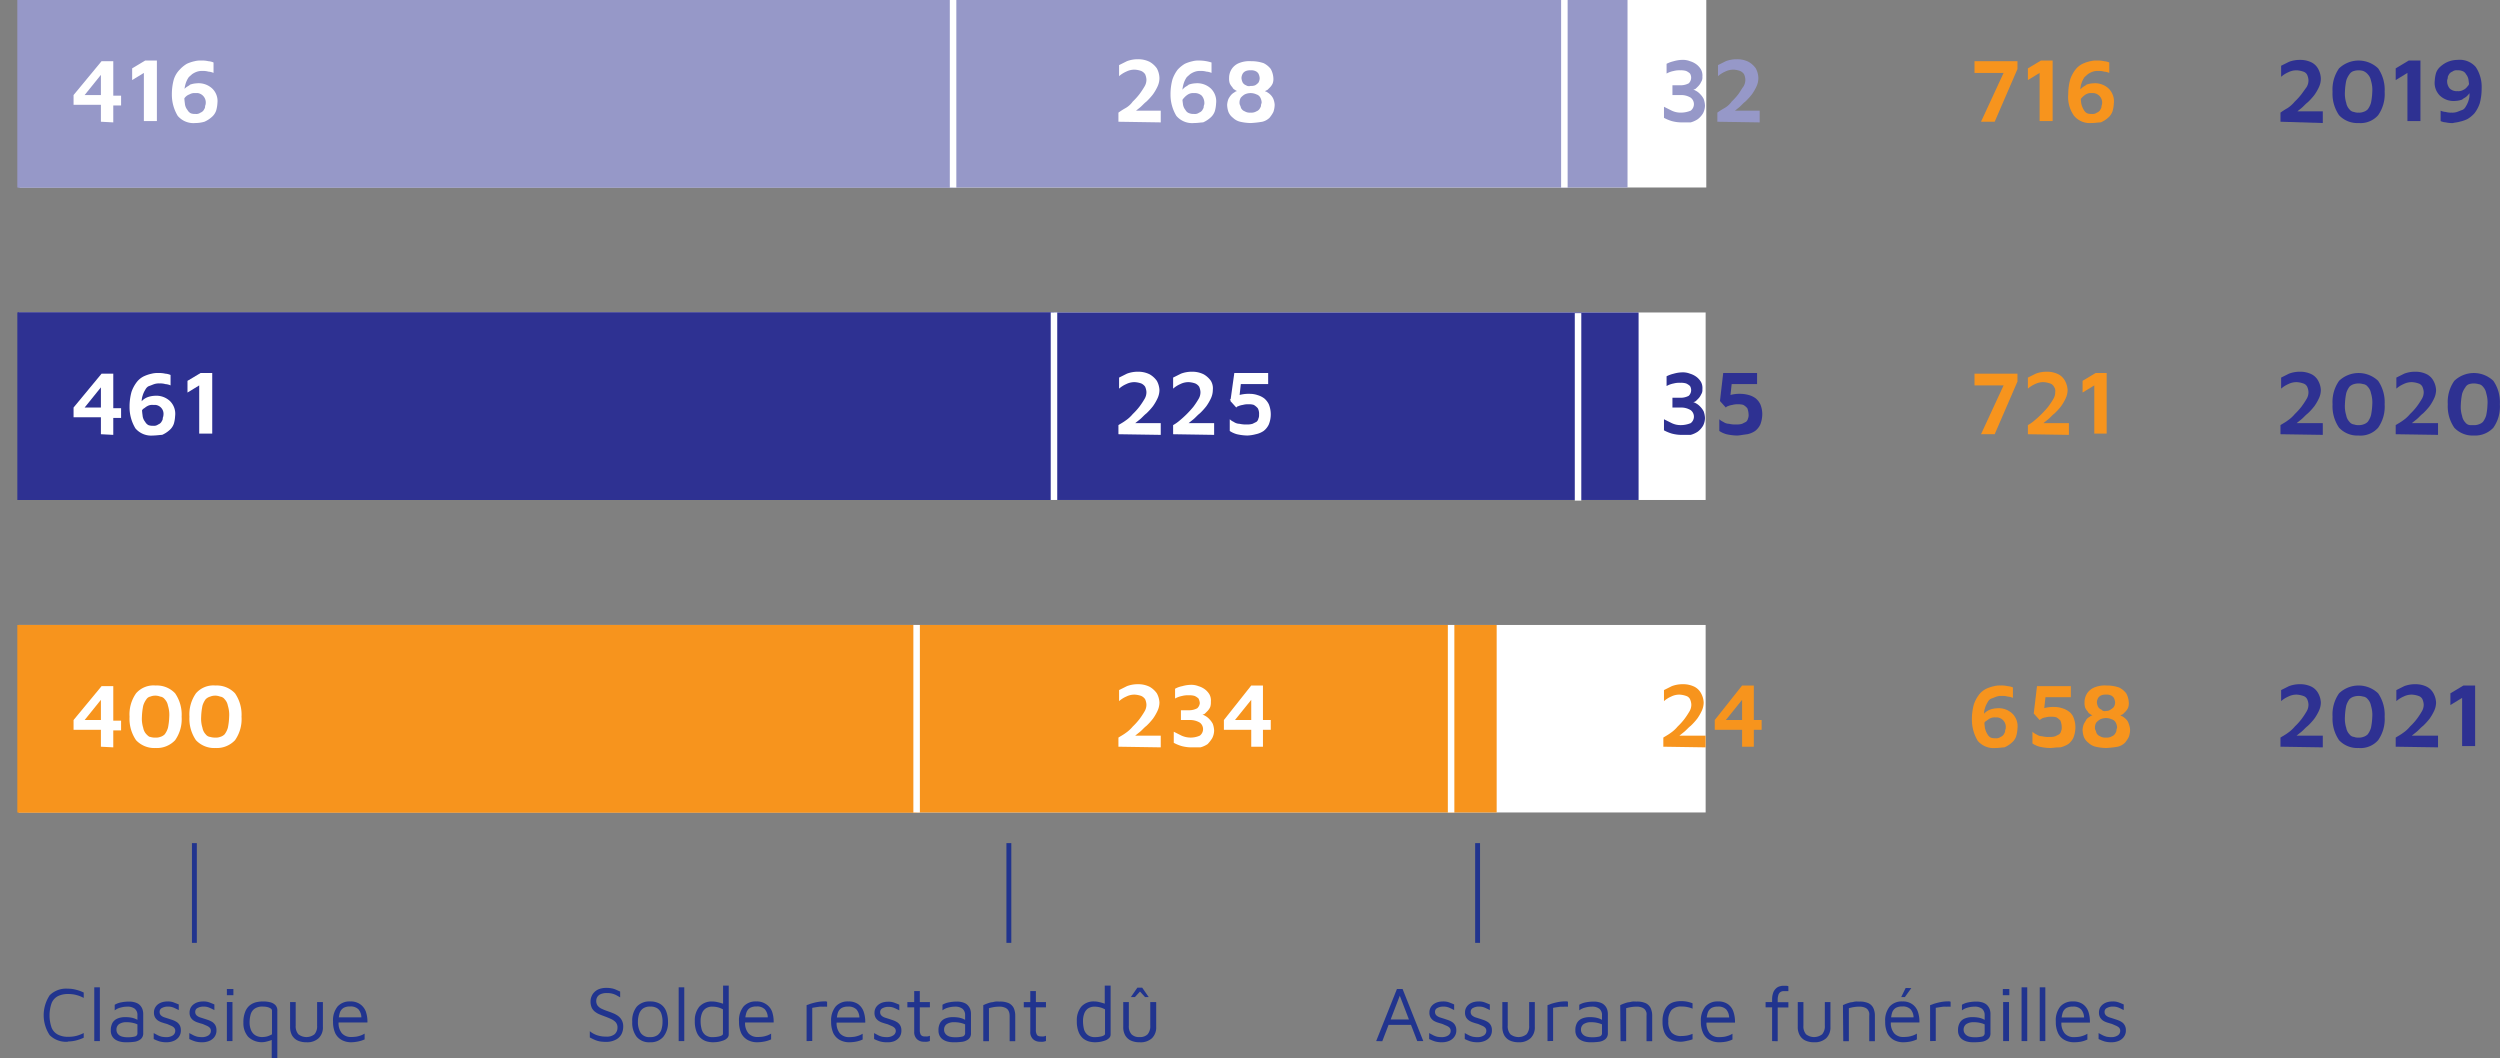 <svg xmlns="http://www.w3.org/2000/svg" viewBox="0 0 384.02 162.53"><rect x="0" y="0" width="384.02" height="162.53" fill="#808080" stroke="none"/><defs><style>.cls-1{fill:#fff;}.cls-2,.cls-6,.cls-7{fill:none;}.cls-3{fill:#9698c8;}.cls-4{fill:#2e3192;}.cls-5{fill:#f7941d;}.cls-6{stroke:#fff;}.cls-6,.cls-7{stroke-miterlimit:10;}.cls-7{stroke:#21348e;stroke-width:0.75px;}.cls-8{fill:#21348e;}</style></defs><title>Ombudsman_Vie_Répartition_branche21_FR</title><g id="Calque_1" data-name="Calque 1"><rect class="cls-1" x="2.9" y="96" width="259.1" height="28.8"/><rect class="cls-1" x="2.9" y="48" width="259.1" height="28.8"/><rect class="cls-1" x="3" width="259.1" height="28.8"/><path class="cls-2" d="M5.8,151.3c0,2.7-1,4.2-2.8,4.2-1.5,0-2.6-1.4-2.6-4.1s1.1-4.1,2.8-4.1S5.8,148.8,5.8,151.3Zm-4.3.1c0,2.1.6,3.2,1.6,3.2s1.6-1.3,1.6-3.3-.5-3.2-1.6-3.2C2.2,148.1,1.5,149.3,1.5,151.4Z" transform="translate(-0.4 -9.6)"/><path class="cls-2" d="M258.4,147.5v.7l-3.4,7.2h-1.1l3.4-7h-3.9v-.9Z" transform="translate(-0.4 -9.6)"/><path class="cls-2" d="M264.3,148.4h-3l-.3,2h.6a3.29,3.29,0,0,1,1.7.4,2.11,2.11,0,0,1,1.1,2,2.78,2.78,0,0,1-2.8,2.7h-.1a3.51,3.51,0,0,1-2-.5l.3-.8a3.29,3.29,0,0,0,1.7.4,1.78,1.78,0,0,0,1.9-1.6v-.1c0-1-.7-1.7-2.3-1.7a4.1,4.1,0,0,0-1.1.1l.5-3.8h3.8Z" transform="translate(-0.4 -9.6)"/><path class="cls-2" d="M271,151.3c0,2.7-1,4.2-2.7,4.2-1.5,0-2.6-1.4-2.6-4.1s1.1-4.1,2.8-4.1S271,148.8,271,151.3Zm-4.3.1c0,2.1.6,3.2,1.6,3.2s1.6-1.3,1.6-3.3-.5-3.2-1.6-3.2c-.9,0-1.5,1.2-1.6,3.3Z" transform="translate(-0.4 -9.6)"/><rect class="cls-3" x="2.7" width="247.3" height="28.8"/><rect class="cls-4" x="2.7" y="48" width="249" height="28.8"/><rect class="cls-5" x="2.7" y="96" width="227.2" height="28.8"/><path class="cls-4" d="M350.7,124.3v-1.4c.3-.2.7-.4,1.1-.7a5.24,5.24,0,0,0,1.1-1,10,10,0,0,0,1-1.1,12.49,12.49,0,0,0,.8-1.2,2,2,0,0,0,.3-1.1,2.35,2.35,0,0,0-.2-.8,1,1,0,0,0-.6-.5,3.55,3.55,0,0,0-1-.2,2.77,2.77,0,0,0-1.3.3,4.13,4.13,0,0,0-1.1.7v-1.7l1.2-.6a4.67,4.67,0,0,1,1.7-.3,3.92,3.92,0,0,1,1.8.4,2.41,2.41,0,0,1,1,1,3.26,3.26,0,0,1,.4,1.4,3.08,3.08,0,0,1-.3,1.3,7.46,7.46,0,0,1-.7,1.2,10,10,0,0,1-1,1.1c-.4.3-.7.7-1.1,1l-1,.8-.4-.3h4.8v1.8Z" transform="translate(-0.4 -9.6)"/><path class="cls-4" d="M362.7,124.5a3.85,3.85,0,0,1-3-1.2,5.8,5.8,0,0,1-1-3.6,5.63,5.63,0,0,1,1-3.6,4.35,4.35,0,0,1,6,0,5.8,5.8,0,0,1,1,3.6,5.63,5.63,0,0,1-1,3.6A3.6,3.6,0,0,1,362.7,124.5Zm0-1.6a1.7,1.7,0,0,0,.7-.1,1.61,1.61,0,0,0,.7-.4,3.13,3.13,0,0,0,.5-1,9.85,9.85,0,0,0,.2-1.7,4.68,4.68,0,0,0-.2-1.7,1.91,1.91,0,0,0-.5-1,1,1,0,0,0-.7-.4,2.5,2.5,0,0,0-1.4,0,1.61,1.61,0,0,0-.7.4,3.13,3.13,0,0,0-.5,1,9.85,9.85,0,0,0-.2,1.7,4.68,4.68,0,0,0,.2,1.7,1.91,1.91,0,0,0,.5,1,1,1,0,0,0,.7.4A1.7,1.7,0,0,0,362.7,122.9Z" transform="translate(-0.4 -9.6)"/><path class="cls-4" d="M368.4,124.3v-1.4c.3-.2.7-.4,1.1-.7a5.24,5.24,0,0,0,1.1-1,10,10,0,0,0,1-1.1,12.49,12.49,0,0,0,.8-1.2,2,2,0,0,0,.3-1.1,2.35,2.35,0,0,0-.2-.8,1,1,0,0,0-.6-.5,3.55,3.55,0,0,0-1-.2,2.77,2.77,0,0,0-1.3.3,4.13,4.13,0,0,0-1.1.7v-1.7l1.2-.6a4.67,4.67,0,0,1,1.7-.3,3.92,3.92,0,0,1,1.8.4,2.41,2.41,0,0,1,1,1,3.26,3.26,0,0,1,.4,1.4,3.08,3.08,0,0,1-.3,1.3,7.46,7.46,0,0,1-.7,1.2,10,10,0,0,1-1,1.1c-.4.3-.7.7-1.1,1l-1,.8-.4-.3h4.8v1.8Z" transform="translate(-0.4 -9.6)"/><path class="cls-4" d="M378.6,124.3v-7.5l-1.8,1.1v-1.8l2-1.2h1.8v9.3h-2Z" transform="translate(-0.4 -9.6)"/><path class="cls-4" d="M350.7,76.3V74.9c.3-.2.7-.4,1.1-.7a5.24,5.24,0,0,0,1.1-1,10,10,0,0,0,1-1.1,12.49,12.49,0,0,0,.8-1.2,2,2,0,0,0,.3-1.1,2.35,2.35,0,0,0-.2-.8,1,1,0,0,0-.6-.5,3.55,3.55,0,0,0-1-.2,2.77,2.77,0,0,0-1.3.3,4.13,4.13,0,0,0-1.1.7V67.6L352,67a4.67,4.67,0,0,1,1.7-.3,3.92,3.92,0,0,1,1.8.4,2.41,2.41,0,0,1,1,1,3.26,3.26,0,0,1,.4,1.4,3.08,3.08,0,0,1-.3,1.3,7.46,7.46,0,0,1-.7,1.2,10,10,0,0,1-1,1.1c-.4.3-.7.7-1.1,1l-1,.8-.4-.3h4.8v1.8Z" transform="translate(-0.4 -9.6)"/><path class="cls-4" d="M362.7,76.5a3.85,3.85,0,0,1-3-1.2,5.8,5.8,0,0,1-1-3.6,5.63,5.63,0,0,1,1-3.6,4.35,4.35,0,0,1,6,0,5.8,5.8,0,0,1,1,3.6,5.63,5.63,0,0,1-1,3.6A3.6,3.6,0,0,1,362.7,76.5Zm0-1.6a1.7,1.7,0,0,0,.7-.1,1.61,1.61,0,0,0,.7-.4,3.13,3.13,0,0,0,.5-1,9.85,9.85,0,0,0,.2-1.7,4.68,4.68,0,0,0-.2-1.7,1.91,1.91,0,0,0-.5-1,1,1,0,0,0-.7-.4,2.5,2.5,0,0,0-1.4,0,1.61,1.61,0,0,0-.7.4,3.13,3.13,0,0,0-.5,1,9.85,9.85,0,0,0-.2,1.7,4.68,4.68,0,0,0,.2,1.7,1.91,1.91,0,0,0,.5,1,1,1,0,0,0,.7.4A1.7,1.7,0,0,0,362.7,74.9Z" transform="translate(-0.4 -9.6)"/><path class="cls-4" d="M368.4,76.3V74.9c.3-.2.7-.4,1.1-.7a5.24,5.24,0,0,0,1.1-1,10,10,0,0,0,1-1.1,12.49,12.49,0,0,0,.8-1.2,2,2,0,0,0,.3-1.1,2.35,2.35,0,0,0-.2-.8,1,1,0,0,0-.6-.5,3.55,3.55,0,0,0-1-.2,2.77,2.77,0,0,0-1.3.3,4.13,4.13,0,0,0-1.1.7V67.6l1.2-.6a4.67,4.67,0,0,1,1.7-.3,3.92,3.92,0,0,1,1.8.4,2.41,2.41,0,0,1,1,1,3.26,3.26,0,0,1,.4,1.4,3.08,3.08,0,0,1-.3,1.3,7.46,7.46,0,0,1-.7,1.2,10,10,0,0,1-1,1.1c-.4.3-.7.7-1.1,1l-1,.8-.4-.3h4.8v1.8Z" transform="translate(-0.4 -9.6)"/><path class="cls-4" d="M380.4,76.5a3.85,3.85,0,0,1-3-1.2,5.8,5.8,0,0,1-1-3.6,5.63,5.63,0,0,1,1-3.6,4.35,4.35,0,0,1,6,0,5.8,5.8,0,0,1,1,3.6,5.63,5.63,0,0,1-1,3.6A3.85,3.85,0,0,1,380.4,76.5Zm0-1.6a1.7,1.7,0,0,0,.7-.1,1.61,1.61,0,0,0,.7-.4,3.13,3.13,0,0,0,.5-1,9.85,9.85,0,0,0,.2-1.7,4.68,4.68,0,0,0-.2-1.7,1.91,1.91,0,0,0-.5-1,1,1,0,0,0-.7-.4,2.5,2.5,0,0,0-1.4,0,1,1,0,0,0-.6.5,3.13,3.13,0,0,0-.5,1,9.85,9.85,0,0,0-.2,1.7,4.68,4.68,0,0,0,.2,1.7,1.91,1.91,0,0,0,.5,1,1,1,0,0,0,.7.4Z" transform="translate(-0.4 -9.6)"/><path class="cls-4" d="M350.7,28.3V26.9a10.54,10.54,0,0,1,1.1-.7,5.24,5.24,0,0,0,1.1-1,10,10,0,0,0,1-1.1c.3-.4.5-.7.8-1.1a2,2,0,0,0,.3-1.1,2.35,2.35,0,0,0-.2-.8,1,1,0,0,0-.6-.5,3.55,3.55,0,0,0-1-.2,2.77,2.77,0,0,0-1.3.3,4.13,4.13,0,0,0-1.1.7V19.7l1.2-.6a4.67,4.67,0,0,1,1.7-.3,3.92,3.92,0,0,1,1.8.4,2.41,2.41,0,0,1,1,1,3.31,3.31,0,0,1,.4,1.5,3.08,3.08,0,0,1-.3,1.3,7.46,7.46,0,0,1-.7,1.2,10,10,0,0,1-1,1.1c-.4.3-.7.7-1.1,1l-1,.8-.4-.4h4.8v1.8Z" transform="translate(-0.4 -9.6)"/><path class="cls-4" d="M362.7,28.5a3.85,3.85,0,0,1-3-1.2,5.8,5.8,0,0,1-1-3.6,5.63,5.63,0,0,1,1-3.6,4.35,4.35,0,0,1,6,0,5.8,5.8,0,0,1,1,3.6,5.63,5.63,0,0,1-1,3.6A3.6,3.6,0,0,1,362.7,28.5Zm0-1.6a1.7,1.7,0,0,0,.7-.1,1.61,1.61,0,0,0,.7-.4,3.13,3.13,0,0,0,.5-1,9.85,9.85,0,0,0,.2-1.7,4.68,4.68,0,0,0-.2-1.7,1.91,1.91,0,0,0-.5-1,1.79,1.79,0,0,0-.7-.5,2.5,2.5,0,0,0-1.4,0,1.16,1.16,0,0,0-.7.5,3.13,3.13,0,0,0-.5,1,9.85,9.85,0,0,0-.2,1.7,4.68,4.68,0,0,0,.2,1.7,1.91,1.91,0,0,0,.5,1,1,1,0,0,0,.7.4A1.7,1.7,0,0,0,362.7,26.9Z" transform="translate(-0.4 -9.6)"/><path class="cls-4" d="M370.2,28.3V20.8l-1.8,1.1V20.1l2-1.2h1.8v9.3h-2Z" transform="translate(-0.4 -9.6)"/><path class="cls-4" d="M377.2,28.5a4.1,4.1,0,0,1-1.1-.1,2.35,2.35,0,0,1-.8-.2V26.6a2.35,2.35,0,0,0,.8.2,2.77,2.77,0,0,0,.9.1,2.2,2.2,0,0,0,.8-.1c.3-.1.5-.2.8-.3s.5-.4.6-.6a3.55,3.55,0,0,0,.4-.9,2.77,2.77,0,0,0,.1-1.3,9.7,9.7,0,0,0-.1-1.7,1.78,1.78,0,0,0-.4-1,1,1,0,0,0-.6-.5,1.7,1.7,0,0,0-.7-.1,1.08,1.08,0,0,0-.8.2,1,1,0,0,0-.5.4c-.1.2-.2.3-.2.5s-.1.3-.1.5a1.75,1.75,0,0,0,.4,1.2,1.59,1.59,0,0,0,1.2.4,1.49,1.49,0,0,0,.9-.2,1.47,1.47,0,0,0,.6-.5.86.86,0,0,0,.3-.6l.4,1c-.1.2-.2.3-.3.5a2.65,2.65,0,0,1-.5.6c-.2.2-.5.3-.7.5a3.55,3.55,0,0,1-1,.2,3.07,3.07,0,0,1-2.4-.8,2.74,2.74,0,0,1-.8-2.3,5,5,0,0,1,.2-1.2,2.29,2.29,0,0,1,.7-1,4.13,4.13,0,0,1,1.1-.7,4,4,0,0,1,1.5-.3,3.25,3.25,0,0,1,2.8,1.1,5.49,5.49,0,0,1,.9,3.3,8.52,8.52,0,0,1-.3,2.3,5.3,5.3,0,0,1-.8,1.5,4.81,4.81,0,0,1-1.1.9,5.64,5.64,0,0,1-1.2.4C377.9,28.4,377.6,28.4,377.2,28.5Z" transform="translate(-0.4 -9.6)"/><path class="cls-5" d="M304.7,28.3l3.7-8,.3.5h-5V19h6.6v1.2l-3.5,8.1Z" transform="translate(-0.4 -9.6)"/><path class="cls-5" d="M313.7,28.3V20.8l-1.8,1.1V20.1l2-1.2h1.8v9.3h-2Z" transform="translate(-0.4 -9.6)"/><path class="cls-5" d="M321.6,28.5a3.14,3.14,0,0,1-2.6-1.1,4.89,4.89,0,0,1-.9-3.3,8.52,8.52,0,0,1,.3-2.3,5.3,5.3,0,0,1,.8-1.5,3.13,3.13,0,0,1,1.1-.9,5.64,5.64,0,0,1,1.2-.4,3.4,3.4,0,0,1,1-.1,4.1,4.1,0,0,1,1.1.1,2.35,2.35,0,0,1,.8.2v1.6a2.35,2.35,0,0,0-.8-.2,2.77,2.77,0,0,0-.9-.1,2.2,2.2,0,0,0-.8.1,3,3,0,0,0-.8.4c-.2.2-.5.4-.6.6a3.55,3.55,0,0,0-.4.9,2.77,2.77,0,0,0-.1,1.3,9.7,9.7,0,0,0,.1,1.7,3,3,0,0,0,.4,1,1.21,1.21,0,0,0,.5.5,1.7,1.7,0,0,0,.7.1,1.08,1.08,0,0,0,.8-.2,1,1,0,0,0,.5-.4c.1-.2.2-.3.2-.5s.1-.3.1-.5a1.46,1.46,0,0,0-1.3-1.6h-.3a1.49,1.49,0,0,0-.9.2,2.65,2.65,0,0,0-.6.5,2.09,2.09,0,0,0-.4.6l-.4-1a2.19,2.19,0,0,1,.3-.5,2.65,2.65,0,0,1,.5-.6c.2-.2.5-.3.7-.5a3.55,3.55,0,0,1,1-.2,3.07,3.07,0,0,1,2.4.8,2.74,2.74,0,0,1,.8,2.3,5,5,0,0,1-.2,1.2,2.29,2.29,0,0,1-.7,1,4.13,4.13,0,0,1-1.1.7C322.7,28.4,322.2,28.5,321.6,28.5Z" transform="translate(-0.4 -9.6)"/><path class="cls-5" d="M304.7,76.3l3.7-8,.3.5h-5V67h6.6v1.2l-3.5,8.1Z" transform="translate(-0.4 -9.6)"/><path class="cls-5" d="M311.9,76.3V74.9a6.07,6.07,0,0,0,1-.7,15.63,15.63,0,0,0,2.1-2.1,12.49,12.49,0,0,0,.8-1.2,2,2,0,0,0,.3-1.1,1.08,1.08,0,0,0-.2-.8,1,1,0,0,0-.6-.5,3.55,3.55,0,0,0-1-.2,2.77,2.77,0,0,0-1.3.3,4.13,4.13,0,0,0-1.1.7V67.6l1.2-.6a4.67,4.67,0,0,1,1.7-.3,3.92,3.92,0,0,1,1.8.4,2.41,2.41,0,0,1,1,1,3.26,3.26,0,0,1,.4,1.4,3.08,3.08,0,0,1-.3,1.3A7.46,7.46,0,0,1,317,72a10,10,0,0,1-1,1.1c-.4.3-.7.7-1.1,1l-1,.8-.4-.3h4.7v1.8Z" transform="translate(-0.4 -9.6)"/><path class="cls-5" d="M322.1,76.3V68.8l-1.8,1.1V68.1l2-1.2H324v9.3h-1.9Z" transform="translate(-0.4 -9.6)"/><path class="cls-5" d="M306.9,124.5a3.17,3.17,0,0,1-2.7-1.1,6.29,6.29,0,0,1-.9-3.3,8.52,8.52,0,0,1,.3-2.3,5.3,5.3,0,0,1,.8-1.5,3.13,3.13,0,0,1,1.1-.9,5.64,5.64,0,0,1,1.2-.4,3.4,3.4,0,0,1,1-.1,4.1,4.1,0,0,1,1.1.1,2.35,2.35,0,0,1,.8.2v1.6a2.35,2.35,0,0,0-.8-.2,2.77,2.77,0,0,0-.9-.1,2.2,2.2,0,0,0-.8.1c-.3.1-.5.2-.8.3s-.5.4-.6.6a3.55,3.55,0,0,0-.4.9,2.77,2.77,0,0,0-.1,1.3,9.7,9.7,0,0,0,.1,1.7,3,3,0,0,0,.4,1,1.21,1.21,0,0,0,.5.5,1.7,1.7,0,0,0,.7.1,1.08,1.08,0,0,0,.8-.2,1,1,0,0,0,.5-.4c.1-.2.2-.3.2-.5s.1-.3.1-.5a1.46,1.46,0,0,0-1.3-1.6h-.3a1.49,1.49,0,0,0-.9.2c-.2.1-.4.3-.6.4a1.61,1.61,0,0,0-.4.7l-.4-1a2.19,2.19,0,0,1,.3-.5,2.65,2.65,0,0,1,.5-.6,2.51,2.51,0,0,1,.7-.4,3.55,3.55,0,0,1,1-.2,3.07,3.07,0,0,1,2.4.8,2.74,2.74,0,0,1,.8,2.3,5,5,0,0,1-.2,1.2,2.29,2.29,0,0,1-.7,1,4.13,4.13,0,0,1-1.1.7C308,124.4,307.5,124.5,306.9,124.5Z" transform="translate(-0.4 -9.6)"/><path class="cls-5" d="M315.3,124.5a7.77,7.77,0,0,1-1.6-.2,3.7,3.7,0,0,1-1.1-.5V122a2.09,2.09,0,0,0,.6.4,1.61,1.61,0,0,0,.9.3,3.75,3.75,0,0,0,1.1.1,2.77,2.77,0,0,0,.9-.1l.6-.3a.85.85,0,0,0,.3-.5,1.27,1.27,0,0,0,.1-.6,3,3,0,0,0-.2-1,2.65,2.65,0,0,0-.6-.5,2.2,2.2,0,0,0-.8-.1,2.77,2.77,0,0,0-.9.1,1.42,1.42,0,0,0-.6.2l-.3.2-.9-1,.5-4.2h5.2v1.7h-3.9l-.3,2.7-1.4-.3a3.69,3.69,0,0,1,1.4-.7,5.54,5.54,0,0,1,1.8-.2,3.59,3.59,0,0,1,1.1.2,3.13,3.13,0,0,1,1,.5,2,2,0,0,1,.7.9,4,4,0,0,1,.3,1.5,4.53,4.53,0,0,1-.3,1.6,2.72,2.72,0,0,1-.8,1,4.33,4.33,0,0,1-1.2.5C316.1,124.4,315.7,124.5,315.3,124.5Z" transform="translate(-0.4 -9.6)"/><path class="cls-5" d="M323.9,124.5a7.77,7.77,0,0,1-1.6-.2,2.38,2.38,0,0,1-1.1-.6,2.18,2.18,0,0,1-.7-.9,3.59,3.59,0,0,1-.2-1.1,2.92,2.92,0,0,1,.2-.9c.1-.2.3-.5.4-.7a1.76,1.76,0,0,1,.5-.4.76.76,0,0,1,.4-.2c-.1-.1-.2-.1-.3-.2a.78.78,0,0,1-.4-.4,2.09,2.09,0,0,1-.4-.6,2.2,2.2,0,0,1-.1-.8,2.5,2.5,0,0,1,.4-1.4,2.44,2.44,0,0,1,1.1-.9,4.22,4.22,0,0,1,1.9-.3,5.82,5.82,0,0,1,1.9.3,3.13,3.13,0,0,1,1.1.9,3.26,3.26,0,0,1,.4,1.4,2,2,0,0,1-.1.8,2.09,2.09,0,0,1-.4.6l-.4.4-.4.2c.2.1.3.1.4.2a2.18,2.18,0,0,1,.5.4,1.61,1.61,0,0,1,.4.7,2.92,2.92,0,0,1,.2.9,3.59,3.59,0,0,1-.2,1.1,4.7,4.7,0,0,1-.6.9,2.38,2.38,0,0,1-1.1.6A14.05,14.05,0,0,1,323.9,124.5Zm0-1.6a1.49,1.49,0,0,0,.9-.2,1,1,0,0,0,.5-.4c.1-.2.2-.3.2-.5s.1-.3.1-.5a1.85,1.85,0,0,0-.2-.7,1,1,0,0,0-.6-.5,2.13,2.13,0,0,0-1.8,0,2.65,2.65,0,0,0-.6.5,1.45,1.45,0,0,0-.2.7.9.9,0,0,0,.1.5c.1.2.1.4.2.5a1,1,0,0,0,.5.4A1.49,1.49,0,0,0,323.9,122.9Zm0-4.1a1,1,0,0,0,.7-.2,2.18,2.18,0,0,0,.5-.4,1.45,1.45,0,0,0,.2-.7,1.85,1.85,0,0,0-.2-.7,1,1,0,0,0-.5-.4,1.48,1.48,0,0,0-.7-.1,1.7,1.7,0,0,0-.7.1,1,1,0,0,0-.5.4,1.45,1.45,0,0,0-.2.7,1.85,1.85,0,0,0,.2.7,1,1,0,0,0,.5.4A.62.62,0,0,0,323.9,118.8Z" transform="translate(-0.4 -9.6)"/><rect class="cls-3" x="2.7" width="143.7" height="28.8"/><rect class="cls-4" x="2.7" y="48" width="159.2" height="28.8"/><rect class="cls-5" x="2.7" y="96" width="138.1" height="28.8"/><path class="cls-1" d="M15.9,28.3V25.7H11.7V24.2L16,19h1.8v5.3H19v1.5H17.8v2.6Zm-2.5-4.1h2.5V21.1Z" transform="translate(-0.4 -9.6)"/><path class="cls-1" d="M22.5,28.3V20.8l-1.8,1.1V20.1l2-1.2h1.8v9.3h-2Z" transform="translate(-0.4 -9.6)"/><path class="cls-1" d="M30.4,28.5a3.17,3.17,0,0,1-2.7-1.1,6.29,6.29,0,0,1-.9-3.3,8.52,8.52,0,0,1,.3-2.3,3.77,3.77,0,0,1,.9-1.5,4.81,4.81,0,0,1,1.1-.9,5.64,5.64,0,0,1,1.2-.4,3.4,3.4,0,0,1,1-.1,4.1,4.1,0,0,1,1.1.1,2.35,2.35,0,0,1,.8.2v1.6a2.35,2.35,0,0,0-.8-.2,2.77,2.77,0,0,0-.9-.1,2.2,2.2,0,0,0-.8.1,3,3,0,0,0-.8.4c-.2.2-.5.4-.6.6a3.55,3.55,0,0,0-.4.9,5.07,5.07,0,0,0-.2,1.3,9.7,9.7,0,0,0,.1,1.7,1.78,1.78,0,0,0,.4,1,1.21,1.21,0,0,0,.5.5,1.7,1.7,0,0,0,.7.1,1.08,1.08,0,0,0,.8-.2,1,1,0,0,0,.5-.4c.1-.2.2-.3.2-.5s.1-.3.1-.5a1.46,1.46,0,0,0-1.2-1.6h-.4a1.49,1.49,0,0,0-.9.2,1.57,1.57,0,0,0-1,1.1l-.4-1a2.84,2.84,0,0,1,.8-1.1c.2-.2.5-.3.7-.5a3.55,3.55,0,0,1,1-.2,3.07,3.07,0,0,1,2.4.8,2.65,2.65,0,0,1,.8,2.2,5,5,0,0,1-.2,1.2,2.29,2.29,0,0,1-.7,1,4.13,4.13,0,0,1-1.1.7A5.21,5.21,0,0,1,30.4,28.5Z" transform="translate(-0.4 -9.6)"/><path class="cls-1" d="M15.9,76.3V73.7H11.7V72.2L16,67h1.8v5.3H19v1.5H17.8v2.6Zm-2.5-4.1h2.5V69.1Z" transform="translate(-0.4 -9.6)"/><path class="cls-1" d="M23.9,76.5a3.17,3.17,0,0,1-2.7-1.1,6.29,6.29,0,0,1-.9-3.3,8.52,8.52,0,0,1,.3-2.3,5.3,5.3,0,0,1,.8-1.5,3.13,3.13,0,0,1,1.1-.9,5.64,5.64,0,0,1,1.2-.4,3.4,3.4,0,0,1,1-.1,4.1,4.1,0,0,1,1.1.1,2.35,2.35,0,0,1,.8.2v1.6a2.35,2.35,0,0,0-.8-.2,2.77,2.77,0,0,0-.9-.1,2.2,2.2,0,0,0-.8.1c-.3.1-.5.2-.8.3s-.5.4-.6.6a3.55,3.55,0,0,0-.4.9,2.77,2.77,0,0,0-.1,1.3,9.7,9.7,0,0,0,.1,1.7,1.78,1.78,0,0,0,.4,1,1.21,1.21,0,0,0,.5.5,1.7,1.7,0,0,0,.7.1,1.08,1.08,0,0,0,.8-.2,1,1,0,0,0,.5-.4c.1-.2.2-.3.2-.5s.1-.3.1-.5a1.38,1.38,0,0,0-1.2-1.6h-.4a1.49,1.49,0,0,0-.9.2c-.2.1-.4.3-.6.4a1.61,1.61,0,0,0-.4.7l-.4-1a2.19,2.19,0,0,1,.3-.5,2.65,2.65,0,0,1,.5-.6,2.51,2.51,0,0,1,.7-.4,3.55,3.55,0,0,1,1-.2,3.07,3.07,0,0,1,2.4.8,2.74,2.74,0,0,1,.8,2.3,5,5,0,0,1-.2,1.2,2.29,2.29,0,0,1-.7,1,4.13,4.13,0,0,1-1.1.7C25,76.4,24.4,76.5,23.9,76.5Z" transform="translate(-0.4 -9.6)"/><path class="cls-1" d="M31,76.3V68.8l-1.8,1.1V68.1l2-1.2H33v9.3H31Z" transform="translate(-0.4 -9.6)"/><path class="cls-1" d="M15.9,124.3v-2.6H11.7v-1.5L16,115h1.8v5.3H19v1.5H17.8v2.6Zm-2.5-4.1h2.5v-3.1Z" transform="translate(-0.4 -9.6)"/><path class="cls-1" d="M24.3,124.5a3.85,3.85,0,0,1-3-1.2,5.8,5.8,0,0,1-1-3.6,5.63,5.63,0,0,1,1-3.6,3.54,3.54,0,0,1,3-1.2,3.85,3.85,0,0,1,3,1.2,5.8,5.8,0,0,1,1,3.6,5.63,5.63,0,0,1-1,3.6A3.85,3.85,0,0,1,24.3,124.5Zm0-1.6a1.7,1.7,0,0,0,.7-.1,1.61,1.61,0,0,0,.7-.4,3.13,3.13,0,0,0,.5-1,9.85,9.85,0,0,0,.2-1.7,4.68,4.68,0,0,0-.2-1.7,1.91,1.91,0,0,0-.5-1,1,1,0,0,0-.7-.4,2,2,0,0,0-1.5,0,.92.92,0,0,0-.6.4,3.13,3.13,0,0,0-.5,1,9.85,9.85,0,0,0-.2,1.7,4.68,4.68,0,0,0,.2,1.7,1.91,1.91,0,0,0,.5,1c.2.2.4.4.6.4A2.2,2.2,0,0,0,24.3,122.9Z" transform="translate(-0.4 -9.6)"/><path class="cls-1" d="M33.5,124.5a3.85,3.85,0,0,1-3-1.2,5.8,5.8,0,0,1-1-3.6,5.63,5.63,0,0,1,1-3.6,3.54,3.54,0,0,1,3-1.2,3.85,3.85,0,0,1,3,1.2,5.8,5.8,0,0,1,1,3.6,5.63,5.63,0,0,1-1,3.6A3.85,3.85,0,0,1,33.5,124.5Zm0-1.6a1.7,1.7,0,0,0,.7-.1,1.61,1.61,0,0,0,.7-.4,3.13,3.13,0,0,0,.5-1,9.85,9.85,0,0,0,.2-1.7,4.68,4.68,0,0,0-.2-1.7,1.91,1.91,0,0,0-.5-1,1,1,0,0,0-.7-.4,2,2,0,0,0-1.5,0,1.61,1.61,0,0,0-.7.4,3.13,3.13,0,0,0-.5,1,9.85,9.85,0,0,0-.2,1.7,4.68,4.68,0,0,0,.2,1.7,1.91,1.91,0,0,0,.5,1,1,1,0,0,0,.7.4A2.49,2.49,0,0,0,33.5,122.9Z" transform="translate(-0.4 -9.6)"/><line class="cls-6" x1="146.4" x2="146.4" y2="28.8"/><line class="cls-6" x1="240.3" x2="240.3" y2="28.8"/><line class="cls-6" x1="242.4" y1="48.1" x2="242.4" y2="76.9"/><line class="cls-6" x1="161.9" y1="48" x2="161.9" y2="76.8"/><line class="cls-6" x1="140.8" y1="96" x2="140.8" y2="124.8"/><path class="cls-1" d="M172.2,28.3V26.9a10.54,10.54,0,0,1,1.1-.7,3.46,3.46,0,0,0,1.1-1,10,10,0,0,0,1-1.1,12.49,12.49,0,0,0,.8-1.2,2,2,0,0,0,.3-1.1,2.35,2.35,0,0,0-.2-.8,1.47,1.47,0,0,0-.6-.5,3.55,3.55,0,0,0-1-.2,2.77,2.77,0,0,0-1.3.3,4.13,4.13,0,0,0-1.1.7V19.6l1.2-.6a4.67,4.67,0,0,1,1.7-.3,3.92,3.92,0,0,1,1.8.4,3.46,3.46,0,0,1,1.1,1,3.31,3.31,0,0,1,.4,1.5,3.08,3.08,0,0,1-.3,1.3,7.46,7.46,0,0,1-.7,1.2,10,10,0,0,1-1,1.1c-.4.3-.7.7-1.1,1l-1,.8-.4-.4h4.7v1.8Z" transform="translate(-0.4 -9.6)"/><path class="cls-1" d="M183.8,28.5a3.17,3.17,0,0,1-2.7-1.1,6.29,6.29,0,0,1-.9-3.3,8.52,8.52,0,0,1,.3-2.3,5.3,5.3,0,0,1,.8-1.5,4.81,4.81,0,0,1,1.1-.9,5.64,5.64,0,0,1,1.2-.4,3.4,3.4,0,0,1,1-.1,6.28,6.28,0,0,1,1.9.3v1.6a2.35,2.35,0,0,0-.8-.2,2.77,2.77,0,0,0-.9-.1,2.2,2.2,0,0,0-.8.1,3,3,0,0,0-.8.4c-.2.2-.5.4-.6.6a3.55,3.55,0,0,0-.4.9,5.07,5.07,0,0,0-.2,1.3,9.7,9.7,0,0,0,.1,1.7,1.78,1.78,0,0,0,.4,1,1,1,0,0,0,.6.5,1.7,1.7,0,0,0,.7.1,1.08,1.08,0,0,0,.8-.2,1,1,0,0,0,.5-.4c.1-.2.2-.3.2-.5s.1-.3.1-.5a1.75,1.75,0,0,0-.4-1.2,1.59,1.59,0,0,0-1.2-.4,1.49,1.49,0,0,0-.9.2,2.65,2.65,0,0,0-.6.5,2.09,2.09,0,0,0-.4.6l-.4-1c.1-.2.2-.3.3-.5a2.65,2.65,0,0,1,.5-.6c.2-.2.5-.3.7-.5a3.55,3.55,0,0,1,1-.2,3.07,3.07,0,0,1,2.4.8,2.74,2.74,0,0,1,.8,2.3,5,5,0,0,1-.2,1.2,2.29,2.29,0,0,1-.7,1,4.13,4.13,0,0,1-1.1.7C184.9,28.4,184.4,28.5,183.8,28.5Z" transform="translate(-0.4 -9.6)"/><path class="cls-1" d="M192.5,28.5a7.77,7.77,0,0,1-1.6-.2,2.38,2.38,0,0,1-1.1-.6,2.18,2.18,0,0,1-.7-.9,3.59,3.59,0,0,1-.2-1.1,2.92,2.92,0,0,1,.2-.9,3.11,3.11,0,0,1,.4-.6,1.76,1.76,0,0,1,.5-.4.76.76,0,0,1,.4-.2c-.1-.1-.2-.1-.3-.2a.78.78,0,0,1-.4-.4,2.09,2.09,0,0,1-.4-.6,2.2,2.2,0,0,1-.1-.8,2.5,2.5,0,0,1,.4-1.4,2.44,2.44,0,0,1,1.1-.9,4.22,4.22,0,0,1,1.9-.3,5.82,5.82,0,0,1,1.9.3,3.13,3.13,0,0,1,1.1.9,3.26,3.26,0,0,1,.4,1.4,2,2,0,0,1-.1.8,2.09,2.09,0,0,1-.4.6l-.4.4-.4.2c.2.1.3.1.4.2a2.18,2.18,0,0,1,.5.4,2.09,2.09,0,0,1,.4.6,2.92,2.92,0,0,1,.2.9,3.59,3.59,0,0,1-.2,1.1,4.7,4.7,0,0,1-.6.9,2.38,2.38,0,0,1-1.1.6A14.05,14.05,0,0,1,192.5,28.5Zm0-1.6a1.49,1.49,0,0,0,.9-.2,1,1,0,0,0,.5-.4c.1-.2.2-.3.2-.5s.1-.3.1-.5a1.85,1.85,0,0,0-.2-.7,1,1,0,0,0-.6-.5,2.13,2.13,0,0,0-1.8,0,2.65,2.65,0,0,0-.6.5,1.45,1.45,0,0,0-.2.7.9.9,0,0,0,.1.5c.1.2.1.4.2.5a1,1,0,0,0,.5.4A1.49,1.49,0,0,0,192.5,26.9Zm0-4.1a1.7,1.7,0,0,0,.7-.1,2.18,2.18,0,0,0,.5-.4,1.45,1.45,0,0,0,.2-.7,1.85,1.85,0,0,0-.2-.7,1,1,0,0,0-.5-.4,1.48,1.48,0,0,0-.7-.1,1.7,1.7,0,0,0-.7.1,1,1,0,0,0-.5.4,1.45,1.45,0,0,0-.2.7,1.85,1.85,0,0,0,.2.7,1,1,0,0,0,.5.4A.82.82,0,0,0,192.5,22.8Z" transform="translate(-0.4 -9.6)"/><path class="cls-1" d="M172.2,76.3V74.9c.3-.2.7-.4,1.1-.7a5.24,5.24,0,0,0,1.1-1,10,10,0,0,0,1-1.1,12.49,12.49,0,0,0,.8-1.2,2,2,0,0,0,.3-1.1,2.35,2.35,0,0,0-.2-.8,1.47,1.47,0,0,0-.6-.5,3.55,3.55,0,0,0-1-.2,2.77,2.77,0,0,0-1.3.3,4.13,4.13,0,0,0-1.1.7V67.6l1.2-.6a4.67,4.67,0,0,1,1.7-.3,3.92,3.92,0,0,1,1.8.4,3.46,3.46,0,0,1,1.1,1,3.26,3.26,0,0,1,.4,1.4,3.08,3.08,0,0,1-.3,1.3,7.46,7.46,0,0,1-.7,1.2,10,10,0,0,1-1,1.1c-.4.3-.7.7-1.1,1l-1,.8-.4-.3h4.7v1.8Z" transform="translate(-0.4 -9.6)"/><path class="cls-1" d="M180.6,76.3V74.9a6.07,6.07,0,0,0,1-.7,15.63,15.63,0,0,0,2.1-2.1,12.49,12.49,0,0,0,.8-1.2,2,2,0,0,0,.3-1.1,2.35,2.35,0,0,0-.2-.8,1.47,1.47,0,0,0-.6-.5,3.55,3.55,0,0,0-1-.2,2.77,2.77,0,0,0-1.3.3,4.13,4.13,0,0,0-1.1.7V67.6l1.2-.6a4.67,4.67,0,0,1,1.7-.3,3.92,3.92,0,0,1,1.8.4,3.46,3.46,0,0,1,1.1,1,2.23,2.23,0,0,1,.3,1.4,3.08,3.08,0,0,1-.3,1.3,7.46,7.46,0,0,1-.7,1.2,10,10,0,0,1-1,1.1c-.4.3-.7.7-1.1,1l-1,.8-.4-.3h4.7v1.8Z" transform="translate(-0.4 -9.6)"/><path class="cls-1" d="M192,76.5a7.77,7.77,0,0,1-1.6-.2,3.7,3.7,0,0,1-1.1-.5V74a2.09,2.09,0,0,0,.6.4,1.61,1.61,0,0,0,.9.3,4.1,4.1,0,0,0,1.1.1,2.77,2.77,0,0,0,.9-.1l.6-.3a.85.85,0,0,0,.3-.5,1.27,1.27,0,0,0,.1-.6,1.8,1.8,0,0,0-.2-1,2.65,2.65,0,0,0-.6-.5,2.2,2.2,0,0,0-.8-.1,2.77,2.77,0,0,0-.9.1,2.54,2.54,0,0,0-.7.2c-.1,0-.2.1-.3.2l-.9-1,.6-4.3h5.2v1.7H191l-.3,2.7-1.4-.3a3.69,3.69,0,0,1,1.4-.7,5.54,5.54,0,0,1,1.8-.2,3.59,3.59,0,0,1,1.1.2,3.13,3.13,0,0,1,1,.5,2.76,2.76,0,0,1,.7.9,4.15,4.15,0,0,1,0,3.1,2.72,2.72,0,0,1-.8,1,3.34,3.34,0,0,1-1.2.5A5.85,5.85,0,0,1,192,76.5Z" transform="translate(-0.4 -9.6)"/><path class="cls-1" d="M172.2,124.3v-1.4c.3-.2.7-.4,1.1-.7a5.24,5.24,0,0,0,1.1-1,10,10,0,0,0,1-1.1,12.49,12.49,0,0,0,.8-1.2,2,2,0,0,0,.3-1.1,2.35,2.35,0,0,0-.2-.8,1.47,1.47,0,0,0-.6-.5,3.55,3.55,0,0,0-1-.2,2.77,2.77,0,0,0-1.3.3,4.13,4.13,0,0,0-1.1.7v-1.7l1.2-.6a4.67,4.67,0,0,1,1.7-.3,3.92,3.92,0,0,1,1.8.4,3.46,3.46,0,0,1,1.1,1,3.26,3.26,0,0,1,.4,1.4,3.08,3.08,0,0,1-.3,1.3,7.46,7.46,0,0,1-.7,1.2,10,10,0,0,1-1,1.1c-.4.3-.7.7-1.1,1l-1,.8-.4-.3h4.7v1.8Z" transform="translate(-0.4 -9.6)"/><path class="cls-1" d="M183.3,124.4a5.9,5.9,0,0,1-1.4-.2,6.12,6.12,0,0,1-1.2-.5V122l1.2.6a3.42,3.42,0,0,0,2.8,0,1.25,1.25,0,0,0,0-2,2.93,2.93,0,0,0-1.6-.4h-1.3v-1.5h1.3a2.66,2.66,0,0,0,1.2-.3,1.23,1.23,0,0,0,.4-.8,1.85,1.85,0,0,0-.2-.7,2.09,2.09,0,0,0-.6-.4,2.77,2.77,0,0,0-.9-.1,3.4,3.4,0,0,0-1,.1,3.58,3.58,0,0,0-1.1.4v-1.5a3.58,3.58,0,0,1,1.1-.4,5,5,0,0,1,1.2-.2,3,3,0,0,1,1.3.2,3.13,3.13,0,0,1,1,.5,2.7,2.7,0,0,1,.7.8,2,2,0,0,1,.2,1.1,2.2,2.2,0,0,1-.1.8,2.09,2.09,0,0,1-.4.6l-.4.4c-.1.1-.2.1-.4.2.2,0,.3.1.5.2a2.65,2.65,0,0,1,.6.5,3,3,0,0,1,.5.7,3.55,3.55,0,0,1,.2,1,2.66,2.66,0,0,1-.3,1.2,5.5,5.5,0,0,1-.7.9,3.7,3.7,0,0,1-1.1.5Z" transform="translate(-0.4 -9.6)"/><path class="cls-1" d="M192.6,124.3v-2.6h-4.2v-1.5l4.2-5.3h1.8v5.3h1.2v1.5h-1.2v2.6Zm-2.5-4.1h2.5v-3.1Z" transform="translate(-0.4 -9.6)"/><line class="cls-6" x1="222.9" y1="96" x2="222.9" y2="124.8"/><path class="cls-3" d="M258.6,28.4a5.9,5.9,0,0,1-1.4-.2,6.12,6.12,0,0,1-1.2-.5V26l1.2.6a3.19,3.19,0,0,0,1.4.3,4,4,0,0,0,1.5-.3,1.25,1.25,0,0,0,0-2,2.82,2.82,0,0,0-1.5-.4h-1.3V22.7h1.3a2.66,2.66,0,0,0,1.2-.3,1.21,1.21,0,0,0,.2-1.5,2.09,2.09,0,0,0-.6-.4,2.77,2.77,0,0,0-.9-.1,3.4,3.4,0,0,0-1,.1,3.58,3.58,0,0,0-1.1.4V19.4a4.87,4.87,0,0,1,1.1-.4,5,5,0,0,1,1.2-.2,3,3,0,0,1,1.3.2,3.13,3.13,0,0,1,1,.5,2.7,2.7,0,0,1,.7.8,2,2,0,0,1,.2,1.1,1.2,1.2,0,0,1-.2.8,2.09,2.09,0,0,1-.4.6l-.4.4c-.1.1-.2.1-.4.2.2,0,.3.1.5.2a2.65,2.65,0,0,1,.6.5,3,3,0,0,1,.5.7,3.55,3.55,0,0,1,.2,1A2.66,2.66,0,0,1,262,27a3.24,3.24,0,0,1-.8.9,3.7,3.7,0,0,1-1.1.5Z" transform="translate(-0.4 -9.6)"/><path class="cls-3" d="M264.2,28.3V26.9a10.54,10.54,0,0,1,1.1-.7,3.46,3.46,0,0,0,1.1-1,10,10,0,0,0,1-1.1c.3-.4.5-.8.8-1.2a2,2,0,0,0,.3-1.1,2.35,2.35,0,0,0-.2-.8,1.47,1.47,0,0,0-.6-.5,3.55,3.55,0,0,0-1-.2,2.77,2.77,0,0,0-1.3.3,4.13,4.13,0,0,0-1.1.7V19.6l1.2-.6a4.67,4.67,0,0,1,1.7-.3,3.92,3.92,0,0,1,1.8.4,3.46,3.46,0,0,1,1.1,1,3.31,3.31,0,0,1,.4,1.5,3.08,3.08,0,0,1-.3,1.3,7.46,7.46,0,0,1-.7,1.2,10,10,0,0,1-1,1.1c-.4.3-.7.7-1.1,1l-1,.8-.4-.4h4.7v1.8Z" transform="translate(-0.4 -9.6)"/><path class="cls-4" d="M258.6,76.4a5.9,5.9,0,0,1-1.4-.2,6.12,6.12,0,0,1-1.2-.5V74l1.2.6a3.19,3.19,0,0,0,1.4.3,4,4,0,0,0,1.5-.3,1.25,1.25,0,0,0,0-2,2.82,2.82,0,0,0-1.5-.4h-1.3V70.7h1.3a2.66,2.66,0,0,0,1.2-.3,1.21,1.21,0,0,0,.2-1.5,2.09,2.09,0,0,0-.6-.4,2.77,2.77,0,0,0-.9-.1,3.4,3.4,0,0,0-1,.1,3.58,3.58,0,0,0-1.1.4V67.4a4.87,4.87,0,0,1,1.1-.4,5,5,0,0,1,1.2-.2,3,3,0,0,1,1.3.2,3.13,3.13,0,0,1,1,.5,2.7,2.7,0,0,1,.7.8,2,2,0,0,1,.2,1.1,1.2,1.2,0,0,1-.2.8,2.09,2.09,0,0,1-.4.6l-.4.4c-.1.1-.2.1-.4.2.2,0,.3.1.5.2a2.65,2.65,0,0,1,.6.5,3,3,0,0,1,.5.7,3.55,3.55,0,0,1,.2,1A2.66,2.66,0,0,1,262,75a3.24,3.24,0,0,1-.8.9,3.7,3.7,0,0,1-1.1.5Z" transform="translate(-0.4 -9.6)"/><path class="cls-4" d="M267.2,76.5a7.77,7.77,0,0,1-1.6-.2,3.7,3.7,0,0,1-1.1-.5V74a2.09,2.09,0,0,0,.6.4,1.61,1.61,0,0,0,.9.3,3.75,3.75,0,0,0,1.1.1,2.77,2.77,0,0,0,.9-.1l.6-.3a.85.85,0,0,0,.3-.5,1.27,1.27,0,0,0,.1-.6,3,3,0,0,0-.2-1,2.65,2.65,0,0,0-.6-.5,2.49,2.49,0,0,0-.8-.1,2.77,2.77,0,0,0-.9.1,2.54,2.54,0,0,0-.7.2c-.1,0-.2.1-.3.2l-.9-1,.5-4.3h5.2v1.7h-3.9l-.3,2.7-1.4-.3a3.69,3.69,0,0,1,1.4-.7,5.54,5.54,0,0,1,1.8-.2,5,5,0,0,1,1.2.2,3.13,3.13,0,0,1,1,.5,2.76,2.76,0,0,1,.7.9,4,4,0,0,1,.3,1.5,4.53,4.53,0,0,1-.3,1.6,2.72,2.72,0,0,1-.8,1,3.34,3.34,0,0,1-1.2.5C268,76.4,267.6,76.5,267.2,76.5Z" transform="translate(-0.4 -9.6)"/><path class="cls-5" d="M255.9,124.3v-1.4c.3-.2.7-.4,1.1-.7a5.24,5.24,0,0,0,1.1-1,10,10,0,0,0,1-1.1,12.49,12.49,0,0,0,.8-1.2,2,2,0,0,0,.3-1.1,2.35,2.35,0,0,0-.2-.8,1,1,0,0,0-.6-.5,3.55,3.55,0,0,0-1-.2,2.77,2.77,0,0,0-1.3.3,4.13,4.13,0,0,0-1.1.7v-1.7l1.2-.6a4.67,4.67,0,0,1,1.7-.3,3.92,3.92,0,0,1,1.8.4,2.41,2.41,0,0,1,1,1,3.26,3.26,0,0,1,.4,1.4,3.08,3.08,0,0,1-.3,1.3,7.46,7.46,0,0,1-.7,1.2,10,10,0,0,1-1,1.1c-.4.3-.7.7-1.1,1l-1,.8-.4-.3h4.8v1.8Z" transform="translate(-0.4 -9.6)"/><path class="cls-5" d="M268,124.3v-2.6h-4.2v-1.5l4.2-5.3h1.8v5.3H271v1.5h-1.2v2.6Zm-2.5-4.1H268v-3.1Z" transform="translate(-0.4 -9.6)"/><line class="cls-7" x1="29.86" y1="144.83" x2="29.86" y2="129.51"/><line class="cls-7" x1="154.97" y1="144.83" x2="154.97" y2="129.51"/><line class="cls-7" x1="226.97" y1="144.83" x2="226.97" y2="129.51"/></g><g id="FR"><path class="cls-8" d="M10.82,169.62a3.59,3.59,0,0,1-2.78-1,5.55,5.55,0,0,1,0-6.15,3.59,3.59,0,0,1,2.78-1,4.76,4.76,0,0,1,1.25.16,5.85,5.85,0,0,1,1.19.43v.83a5,5,0,0,0-1.14-.45,4.81,4.81,0,0,0-1.2-.15,3.46,3.46,0,0,0-1.65.34,2.1,2.1,0,0,0-.95,1.08,5.77,5.77,0,0,0,0,3.73,2.08,2.08,0,0,0,.95,1.07,3.34,3.34,0,0,0,1.65.35,4.81,4.81,0,0,0,1.2-.14,5.48,5.48,0,0,0,1.14-.44V169a5.88,5.88,0,0,1-.79.31,5.28,5.28,0,0,1-1.65.27Z" transform="translate(-0.4 -9.6)"/><path class="cls-8" d="M15.74,169.52h-.86v-8.26h.86Z" transform="translate(-0.4 -9.6)"/><path class="cls-8" d="M19.73,169.7a3.62,3.62,0,0,1-.8-.08,2.44,2.44,0,0,1-.75-.29,1.64,1.64,0,0,1-.55-.56,1.7,1.7,0,0,1-.21-.89,2.31,2.31,0,0,1,.28-1.2,1.64,1.64,0,0,1,.78-.64,3,3,0,0,1,1.15-.2,5.21,5.21,0,0,1,.85.06,3.29,3.29,0,0,1,.64.17,3,3,0,0,1,.51.26l.17.79a2.64,2.64,0,0,0-.8-.35,4.08,4.08,0,0,0-1.14-.15,2,2,0,0,0-1.17.29,1,1,0,0,0-.4.84,1,1,0,0,0,.24.7,1.26,1.26,0,0,0,.63.38,2.86,2.86,0,0,0,.77.1,4.47,4.47,0,0,0,1.18-.11.5.5,0,0,0,.4-.52v-2.75a1.21,1.21,0,0,0-.41-1,1.78,1.78,0,0,0-1.16-.32,3.66,3.66,0,0,0-1,.14,2.45,2.45,0,0,0-.92.43v-.86a3,3,0,0,1,1-.37,6.36,6.36,0,0,1,1.21-.12,2.82,2.82,0,0,1,.73.08,2.25,2.25,0,0,1,.6.22,1.41,1.41,0,0,1,.45.39,1.74,1.74,0,0,1,.29.54,2.39,2.39,0,0,1,.1.69v2.9a1.16,1.16,0,0,1-.38.95,2,2,0,0,1-1,.41A9,9,0,0,1,19.73,169.7Z" transform="translate(-0.4 -9.6)"/><path class="cls-8" d="M26,169.7a3.83,3.83,0,0,1-1.09-.13,5.53,5.53,0,0,1-.9-.37v-.91l.66.35a3.19,3.19,0,0,0,.59.21,3.44,3.44,0,0,0,.68.06,1.72,1.72,0,0,0,1-.26.82.82,0,0,0,.38-.69.69.69,0,0,0-.19-.51,1.46,1.46,0,0,0-.47-.3l-.6-.26c-.24-.06-.47-.13-.71-.21a2.66,2.66,0,0,1-.64-.29,1.5,1.5,0,0,1-.48-.49,1.43,1.43,0,0,1-.18-.76,1.5,1.5,0,0,1,.19-.78,1.62,1.62,0,0,1,.48-.53,2.22,2.22,0,0,1,.68-.31,3.06,3.06,0,0,1,.74-.09,2.51,2.51,0,0,1,.92.14l.8.32v.87c-.31-.16-.58-.29-.82-.39a2.19,2.19,0,0,0-.85-.15,1.81,1.81,0,0,0-.88.2.63.63,0,0,0-.39.6.73.73,0,0,0,.19.54,1.52,1.52,0,0,0,.53.31l.69.22.63.21a3.36,3.36,0,0,1,.6.3,1.52,1.52,0,0,1,.45.49,1.55,1.55,0,0,1,.17.76,1.66,1.66,0,0,1-.32,1.05,1.88,1.88,0,0,1-.83.61A2.74,2.74,0,0,1,26,169.7Z" transform="translate(-0.4 -9.6)"/><path class="cls-8" d="M31.47,169.7a3.71,3.71,0,0,1-1.08-.13,5.27,5.27,0,0,1-.91-.37v-.91l.66.35a3.19,3.19,0,0,0,.59.21,3.51,3.51,0,0,0,.68.06,1.72,1.72,0,0,0,1-.26.82.82,0,0,0,.38-.69.66.66,0,0,0-.19-.51,1.46,1.46,0,0,0-.47-.3l-.6-.26c-.23-.06-.47-.13-.7-.21a2.57,2.57,0,0,1-.65-.29,1.5,1.5,0,0,1-.48-.49,1.43,1.43,0,0,1-.18-.76,1.61,1.61,0,0,1,.19-.78,1.65,1.65,0,0,1,.49-.53,2.16,2.16,0,0,1,.67-.31,3.12,3.12,0,0,1,.74-.09,2.6,2.6,0,0,1,.93.14c.25.1.52.2.79.32v.87c-.31-.16-.58-.29-.82-.39a2.19,2.19,0,0,0-.85-.15,1.81,1.81,0,0,0-.88.2.63.63,0,0,0-.39.6.69.69,0,0,0,.2.54,1.38,1.38,0,0,0,.52.31l.69.22.63.21a3.36,3.36,0,0,1,.6.3,1.52,1.52,0,0,1,.45.49,1.55,1.55,0,0,1,.17.76,1.66,1.66,0,0,1-.32,1.05,1.91,1.91,0,0,1-.82.61A2.79,2.79,0,0,1,31.47,169.7Z" transform="translate(-0.4 -9.6)"/><path class="cls-8" d="M35.25,162.47v-.95h1v.95Zm0,7.05v-6h.86v6Z" transform="translate(-0.4 -9.6)"/><path class="cls-8" d="M40.88,163.43a4.3,4.3,0,0,1,1,.12,1.67,1.67,0,0,1,.81.43,1.17,1.17,0,0,1,.31.87v7.28h-.86v-3.22l.3.3a4.15,4.15,0,0,1-.55.23c-.21.07-.43.13-.65.18a3,3,0,0,1-2.71-.75,3.14,3.14,0,0,1-.74-2.19,4.12,4.12,0,0,1,.28-1.67,2.36,2.36,0,0,1,.72-1,2.66,2.66,0,0,1,1-.47A4.79,4.79,0,0,1,40.88,163.43Zm-.08.79a2.09,2.09,0,0,0-1.31.34,1.63,1.63,0,0,0-.6.91,4.66,4.66,0,0,0-.15,1.21,3,3,0,0,0,.22,1.15,1.69,1.69,0,0,0,.65.79,2,2,0,0,0,1.08.28,3.22,3.22,0,0,0,.75-.1,3.6,3.6,0,0,0,.74-.32v-3.63a.41.41,0,0,0-.23-.36,1.69,1.69,0,0,0-.54-.21A3.23,3.23,0,0,0,40.8,164.22Z" transform="translate(-0.4 -9.6)"/><path class="cls-8" d="M47.47,169.7a3.14,3.14,0,0,1-1.36-.27,2,2,0,0,1-.86-.81,2.67,2.67,0,0,1-.29-1.29v-3.8h.86v3.61a1.87,1.87,0,0,0,.41,1.33,2,2,0,0,0,2.48,0,1.87,1.87,0,0,0,.4-1.33v-3.61H50v3.8a2.27,2.27,0,0,1-.66,1.75A2.54,2.54,0,0,1,47.47,169.7Z" transform="translate(-0.4 -9.6)"/><path class="cls-8" d="M54.37,169.7a3,3,0,0,1-1.48-.35,2.42,2.42,0,0,1-1-1.06,4.21,4.21,0,0,1-.33-1.77,3.35,3.35,0,0,1,.7-2.32,2.45,2.45,0,0,1,1.92-.77,2.54,2.54,0,0,1,1.55.43A2.41,2.41,0,0,1,56.6,165a4.79,4.79,0,0,1,.24,1.66H52l.06-.79h4.19l-.34.12a2,2,0,0,0-.45-1.35,1.69,1.69,0,0,0-1.27-.44,2,2,0,0,0-1,.21,1.38,1.38,0,0,0-.59.75,4.89,4.89,0,0,0-.19,1.5,2.41,2.41,0,0,0,.51,1.66,1.83,1.83,0,0,0,1.44.57,5.13,5.13,0,0,0,.81-.06,4.32,4.32,0,0,0,.69-.19,3.52,3.52,0,0,0,.55-.27v.89a4.51,4.51,0,0,1-1,.32A5.76,5.76,0,0,1,54.37,169.7Z" transform="translate(-0.4 -9.6)"/><path class="cls-8" d="M211.79,169.52l3.19-8h.87l3.18,8h-.93l-2.77-7.2.18,0-2.78,7.22Zm1.4-2.49.38-.83h3.92l.06.83Z" transform="translate(-0.4 -9.6)"/><path class="cls-8" d="M221.92,169.7a3.78,3.78,0,0,1-1.09-.13,5.53,5.53,0,0,1-.9-.37v-.91l.66.35a3.1,3.1,0,0,0,.58.21,3.54,3.54,0,0,0,.69.06,1.74,1.74,0,0,0,1-.26.81.81,0,0,0,.37-.69.69.69,0,0,0-.18-.51,1.51,1.51,0,0,0-.48-.3l-.6-.26-.7-.21a2.93,2.93,0,0,1-.65-.29,1.57,1.57,0,0,1-.47-.49,1.43,1.43,0,0,1-.18-.76,1.5,1.5,0,0,1,.19-.78,1.62,1.62,0,0,1,.48-.53,2.28,2.28,0,0,1,.67-.31,3.2,3.2,0,0,1,.75-.09,2.51,2.51,0,0,1,.92.14c.26.1.52.2.79.32v.87q-.45-.24-.81-.39a2.22,2.22,0,0,0-.85-.15,1.85,1.85,0,0,0-.89.2.63.63,0,0,0-.39.6.73.73,0,0,0,.2.54,1.47,1.47,0,0,0,.52.31l.7.22.62.21a2.8,2.8,0,0,1,.6.3,1.33,1.33,0,0,1,.45.49,1.45,1.45,0,0,1,.18.76,1.61,1.61,0,0,1-.33,1.05,1.85,1.85,0,0,1-.82.61A2.74,2.74,0,0,1,221.92,169.7Z" transform="translate(-0.4 -9.6)"/><path class="cls-8" d="M227.39,169.7a3.83,3.83,0,0,1-1.09-.13,5.53,5.53,0,0,1-.9-.37v-.91l.66.35a3.19,3.19,0,0,0,.59.21,3.44,3.44,0,0,0,.68.06,1.72,1.72,0,0,0,1-.26.82.82,0,0,0,.38-.69.69.69,0,0,0-.19-.51,1.46,1.46,0,0,0-.47-.3l-.6-.26c-.24-.06-.47-.13-.71-.21a2.66,2.66,0,0,1-.64-.29,1.5,1.5,0,0,1-.48-.49,1.43,1.43,0,0,1-.18-.76,1.5,1.5,0,0,1,.19-.78,1.62,1.62,0,0,1,.48-.53,2.22,2.22,0,0,1,.68-.31,3.06,3.06,0,0,1,.74-.09,2.51,2.51,0,0,1,.92.14l.8.32v.87c-.31-.16-.58-.29-.82-.39a2.19,2.19,0,0,0-.85-.15,1.81,1.81,0,0,0-.88.2.63.63,0,0,0-.39.6.73.73,0,0,0,.19.54,1.52,1.52,0,0,0,.53.31l.69.22.63.21a3.36,3.36,0,0,1,.6.3,1.52,1.52,0,0,1,.45.49,1.55,1.55,0,0,1,.17.76,1.66,1.66,0,0,1-.32,1.05,1.88,1.88,0,0,1-.83.61A2.74,2.74,0,0,1,227.39,169.7Z" transform="translate(-0.4 -9.6)"/><path class="cls-8" d="M233.68,169.7a3.14,3.14,0,0,1-1.36-.27,2,2,0,0,1-.86-.81,2.67,2.67,0,0,1-.29-1.29v-3.8H232v3.61a1.87,1.87,0,0,0,.41,1.33,2,2,0,0,0,2.48,0,1.87,1.87,0,0,0,.4-1.33v-3.61h.87v3.8a2.27,2.27,0,0,1-.66,1.75A2.54,2.54,0,0,1,233.68,169.7Z" transform="translate(-0.4 -9.6)"/><path class="cls-8" d="M238.11,169.52V164l.55-.2a9.48,9.48,0,0,1,1-.26,6,6,0,0,1,1.21-.12.65.65,0,0,1,.19,0l.19.05v.77a4.26,4.26,0,0,0-.61,0l-.57,0-.55.08-.55.09v5.09Z" transform="translate(-0.4 -9.6)"/><path class="cls-8" d="M244.69,169.7a3.53,3.53,0,0,1-.79-.08,2.44,2.44,0,0,1-.75-.29,1.55,1.55,0,0,1-.55-.56,1.7,1.7,0,0,1-.21-.89,2.22,2.22,0,0,1,.28-1.2,1.64,1.64,0,0,1,.78-.64,3,3,0,0,1,1.15-.2,5.21,5.21,0,0,1,.85.06,3.49,3.49,0,0,1,.64.17,3,3,0,0,1,.51.26l.17.79a2.64,2.64,0,0,0-.8-.35,4.14,4.14,0,0,0-1.14-.15,2,2,0,0,0-1.17.29,1,1,0,0,0-.41.84,1,1,0,0,0,.25.7,1.28,1.28,0,0,0,.62.38,2.93,2.93,0,0,0,.78.1,4.47,4.47,0,0,0,1.18-.11.5.5,0,0,0,.4-.52v-2.75a1.21,1.21,0,0,0-.41-1,1.8,1.8,0,0,0-1.16-.32,3.66,3.66,0,0,0-1,.14,2.37,2.37,0,0,0-.92.43v-.86a3.06,3.06,0,0,1,1-.37,6.46,6.46,0,0,1,1.22-.12,2.87,2.87,0,0,1,.73.08,2.25,2.25,0,0,1,.6.22,1.67,1.67,0,0,1,.45.39,1.74,1.74,0,0,1,.29.54,2.39,2.39,0,0,1,.1.69v2.9a1.16,1.16,0,0,1-.38.95,2,2,0,0,1-1,.41A9,9,0,0,1,244.69,169.7Z" transform="translate(-0.4 -9.6)"/><path class="cls-8" d="M249.28,164a6.14,6.14,0,0,1,.59-.25,4.57,4.57,0,0,1,.63-.19c.21,0,.42-.08.64-.11s.45,0,.67,0a3.17,3.17,0,0,1,1.39.25,1.6,1.6,0,0,1,.75.75,2.72,2.72,0,0,1,.24,1.19v3.9h-.87v-3.9a2.48,2.48,0,0,0,0-.45,1.51,1.51,0,0,0-.21-.47,1.2,1.2,0,0,0-.48-.35,2.14,2.14,0,0,0-.87-.14,5.06,5.06,0,0,0-.76.06,5.88,5.88,0,0,0-.81.18v5.07h-.86Z" transform="translate(-0.4 -9.6)"/><path class="cls-8" d="M258.61,169.62a3.65,3.65,0,0,1-1-.13,2.33,2.33,0,0,1-.92-.45,2.4,2.4,0,0,1-.66-.94,4.19,4.19,0,0,1-.25-1.58,4,4,0,0,1,.25-1.56,2.44,2.44,0,0,1,.66-1,2.49,2.49,0,0,1,.92-.46,4.09,4.09,0,0,1,1-.12,4.6,4.6,0,0,1,.91.08,5.11,5.11,0,0,1,.87.25v.83a3.89,3.89,0,0,0-.82-.25,4,4,0,0,0-.86-.08,2,2,0,0,0-1.55.54,2.47,2.47,0,0,0-.49,1.72,2.53,2.53,0,0,0,.49,1.74,2,2,0,0,0,1.55.53,4.82,4.82,0,0,0,.86-.08,3.91,3.91,0,0,0,.82-.26v.85a5.06,5.06,0,0,1-.87.23A4.6,4.6,0,0,1,258.61,169.62Z" transform="translate(-0.4 -9.6)"/><path class="cls-8" d="M264.48,169.7a3,3,0,0,1-1.47-.35,2.31,2.31,0,0,1-1-1.06,4,4,0,0,1-.34-1.77,3.35,3.35,0,0,1,.7-2.32,2.46,2.46,0,0,1,1.93-.77,2.51,2.51,0,0,1,1.54.43,2.29,2.29,0,0,1,.83,1.16,4.79,4.79,0,0,1,.24,1.66h-4.81l.06-.79h4.19l-.34.12a2,2,0,0,0-.45-1.35,1.65,1.65,0,0,0-1.26-.44,2.06,2.06,0,0,0-1,.21,1.37,1.37,0,0,0-.58.75,4.6,4.6,0,0,0-.19,1.5,2.41,2.41,0,0,0,.51,1.66,1.81,1.81,0,0,0,1.43.57,5.17,5.17,0,0,0,.82-.06,4.5,4.5,0,0,0,.68-.19,3.13,3.13,0,0,0,.55-.27v.89a4.42,4.42,0,0,1-.95.32A5.86,5.86,0,0,1,264.48,169.7Z" transform="translate(-0.4 -9.6)"/><path class="cls-8" d="M272.61,169.52v-5.19h-1v-.8h1v-.32a3.16,3.16,0,0,1,.15-1.07,1.63,1.63,0,0,1,.39-.65,1.44,1.44,0,0,1,.5-.34,2.58,2.58,0,0,1,.5-.12l.39,0,.31,0a1.67,1.67,0,0,1,.26.06v.76l-.19,0h-.24a3,3,0,0,0-.42,0,.93.93,0,0,0-.39.15.82.82,0,0,0-.29.41,2.42,2.42,0,0,0-.11.81v.33h1.64v.8h-1.64v5.19Z" transform="translate(-0.4 -9.6)"/><path class="cls-8" d="M279.06,169.7a3.07,3.07,0,0,1-1.35-.27,1.93,1.93,0,0,1-.86-.81,2.56,2.56,0,0,1-.3-1.29v-3.8h.87v3.61a1.87,1.87,0,0,0,.4,1.33,2,2,0,0,0,2.48,0,1.87,1.87,0,0,0,.41-1.33v-3.61h.86v3.8a2.3,2.3,0,0,1-.65,1.75A2.58,2.58,0,0,1,279.06,169.7Z" transform="translate(-0.4 -9.6)"/><path class="cls-8" d="M283.49,164a6.14,6.14,0,0,1,.59-.25,5,5,0,0,1,.63-.19c.21,0,.43-.08.65-.11s.44,0,.66,0a3.14,3.14,0,0,1,1.39.25,1.6,1.6,0,0,1,.75.75,2.72,2.72,0,0,1,.24,1.19v3.9h-.87v-3.9a1.82,1.82,0,0,0,0-.45,1.51,1.51,0,0,0-.21-.47,1.07,1.07,0,0,0-.48-.35,2.09,2.09,0,0,0-.86-.14,5.09,5.09,0,0,0-.77.06,5.88,5.88,0,0,0-.81.18v5.07h-.86Z" transform="translate(-0.4 -9.6)"/><path class="cls-8" d="M292.79,169.7a3,3,0,0,1-1.48-.35,2.42,2.42,0,0,1-1-1.06,4.21,4.21,0,0,1-.33-1.77,3.35,3.35,0,0,1,.7-2.32,2.46,2.46,0,0,1,1.93-.77,2.51,2.51,0,0,1,1.54.43A2.35,2.35,0,0,1,295,165a4.79,4.79,0,0,1,.24,1.66h-4.81l.06-.79h4.19l-.34.12a2,2,0,0,0-.45-1.35,1.68,1.68,0,0,0-1.26-.44,2,2,0,0,0-1,.21,1.38,1.38,0,0,0-.59.75,4.89,4.89,0,0,0-.19,1.5,2.41,2.41,0,0,0,.51,1.66,1.83,1.83,0,0,0,1.44.57,5,5,0,0,0,.81-.06,4.32,4.32,0,0,0,.69-.19,3.52,3.52,0,0,0,.55-.27v.89a4.61,4.61,0,0,1-.95.32A5.86,5.86,0,0,1,292.79,169.7Zm-.35-6.94.68-1.39H294l-1,1.39Z" transform="translate(-0.4 -9.6)"/><path class="cls-8" d="M296.88,169.52V164l.56-.2a8.87,8.87,0,0,1,1-.26,5.81,5.81,0,0,1,1.2-.12.58.58,0,0,1,.19,0l.2.05v.77a4.26,4.26,0,0,0-.61,0,5.17,5.17,0,0,0-.57,0l-.55.08-.55.09v5.09Z" transform="translate(-0.4 -9.6)"/><path class="cls-8" d="M303.47,169.7a3.68,3.68,0,0,1-.8-.08,2.38,2.38,0,0,1-.74-.29,1.48,1.48,0,0,1-.55-.56,1.7,1.7,0,0,1-.21-.89,2.22,2.22,0,0,1,.28-1.2,1.55,1.55,0,0,1,.78-.64,2.9,2.9,0,0,1,1.14-.2,5.13,5.13,0,0,1,.85.06,3.61,3.61,0,0,1,.65.17,4.06,4.06,0,0,1,.51.26l.16.79a2.68,2.68,0,0,0-.79-.35,4.16,4.16,0,0,0-1.15-.15,2,2,0,0,0-1.16.29,1,1,0,0,0-.41.84,1,1,0,0,0,.25.7,1.28,1.28,0,0,0,.62.38,2.86,2.86,0,0,0,.77.1,4.55,4.55,0,0,0,1.19-.11.51.51,0,0,0,.4-.52v-2.75a1.24,1.24,0,0,0-.41-1,1.8,1.8,0,0,0-1.16-.32,3.79,3.79,0,0,0-1,.14,2.52,2.52,0,0,0-.92.43v-.86a3,3,0,0,1,1-.37,6.44,6.44,0,0,1,1.21-.12,2.82,2.82,0,0,1,.73.08,2,2,0,0,1,.6.22,1.41,1.41,0,0,1,.45.39,1.56,1.56,0,0,1,.29.54,2.09,2.09,0,0,1,.1.69v2.9a1.13,1.13,0,0,1-.38.95,2,2,0,0,1-1,.41A8.85,8.85,0,0,1,303.47,169.7Z" transform="translate(-0.4 -9.6)"/><path class="cls-8" d="M308.05,162.47v-.95h1v.95Zm.05,7.05v-6H309v6Z" transform="translate(-0.4 -9.6)"/><path class="cls-8" d="M311.8,169.52h-.87v-8.26h.87Z" transform="translate(-0.4 -9.6)"/><path class="cls-8" d="M314.58,169.52h-.86v-8.26h.86Z" transform="translate(-0.4 -9.6)"/><path class="cls-8" d="M319,169.7a3,3,0,0,1-1.47-.35,2.31,2.31,0,0,1-1-1.06,4,4,0,0,1-.34-1.77,3.35,3.35,0,0,1,.7-2.32,2.46,2.46,0,0,1,1.93-.77,2.51,2.51,0,0,1,1.54.43,2.37,2.37,0,0,1,.84,1.16,5.05,5.05,0,0,1,.23,1.66h-4.81l.06-.79h4.19l-.34.12a2,2,0,0,0-.45-1.35,1.65,1.65,0,0,0-1.26-.44,2.06,2.06,0,0,0-1,.21,1.37,1.37,0,0,0-.58.75,4.6,4.6,0,0,0-.19,1.5,2.41,2.41,0,0,0,.51,1.66,1.81,1.81,0,0,0,1.43.57,5.17,5.17,0,0,0,.82-.06,4.5,4.5,0,0,0,.68-.19,3.13,3.13,0,0,0,.55-.27v.89a4.24,4.24,0,0,1-.95.32A5.86,5.86,0,0,1,319,169.7Z" transform="translate(-0.4 -9.6)"/><path class="cls-8" d="M324.76,169.7a3.78,3.78,0,0,1-1.09-.13,6,6,0,0,1-.91-.37v-.91l.66.35a3.48,3.48,0,0,0,.59.21,3.54,3.54,0,0,0,.69.06,1.68,1.68,0,0,0,1-.26.8.8,0,0,0,.38-.69.69.69,0,0,0-.18-.51,1.63,1.63,0,0,0-.48-.3l-.6-.26-.7-.21a2.74,2.74,0,0,1-.65-.29,1.57,1.57,0,0,1-.47-.49,1.43,1.43,0,0,1-.18-.76,1.61,1.61,0,0,1,.18-.78,1.77,1.77,0,0,1,.49-.53,2.16,2.16,0,0,1,.67-.31,3.2,3.2,0,0,1,.75-.09,2.54,2.54,0,0,1,.92.14c.26.1.52.2.79.32v.87q-.45-.24-.81-.39a2.24,2.24,0,0,0-.86-.15,1.84,1.84,0,0,0-.88.2.63.63,0,0,0-.39.6.73.73,0,0,0,.2.54,1.47,1.47,0,0,0,.52.31l.7.22.62.21a2.8,2.8,0,0,1,.6.3,1.33,1.33,0,0,1,.45.49,1.45,1.45,0,0,1,.18.76,1.61,1.61,0,0,1-.33,1.05,1.85,1.85,0,0,1-.82.61A2.74,2.74,0,0,1,324.76,169.7Z" transform="translate(-0.4 -9.6)"/><path class="cls-8" d="M93.49,169.64a5.86,5.86,0,0,1-1-.08,3.77,3.77,0,0,1-.76-.24c-.22-.1-.47-.22-.73-.36V168a3.53,3.53,0,0,0,1,.58,4.12,4.12,0,0,0,1.51.25,1.9,1.9,0,0,0,1.33-.39,1.32,1.32,0,0,0,.41-1,1.18,1.18,0,0,0-.27-.81,2.21,2.21,0,0,0-.71-.5c-.29-.14-.59-.26-.91-.38s-.55-.2-.81-.31a3.06,3.06,0,0,1-.73-.41,1.7,1.7,0,0,1-.52-.63,2.34,2.34,0,0,1-.19-1,1.9,1.9,0,0,1,.13-.68,1.81,1.81,0,0,1,.41-.67,2,2,0,0,1,.75-.51,3.06,3.06,0,0,1,1.16-.19,3.72,3.72,0,0,1,.8.07,2.7,2.7,0,0,1,.63.19l.67.3v.89l-.59-.33a2.94,2.94,0,0,0-.63-.24,3.29,3.29,0,0,0-.83-.09,2.22,2.22,0,0,0-.94.17,1.09,1.09,0,0,0-.68,1,1.23,1.23,0,0,0,.22.78,1.67,1.67,0,0,0,.62.47,8.58,8.58,0,0,0,.93.37c.28.1.56.2.84.32a3.39,3.39,0,0,1,.77.43,2,2,0,0,1,.55.65,2,2,0,0,1,.21,1,2.56,2.56,0,0,1-.24,1.07,2,2,0,0,1-.82.86A3.08,3.08,0,0,1,93.49,169.64Z" transform="translate(-0.4 -9.6)"/><path class="cls-8" d="M100.28,169.7a2.5,2.5,0,0,1-2.08-.83,3.54,3.54,0,0,1-.68-2.32,3.39,3.39,0,0,1,.71-2.34,2.61,2.61,0,0,1,2-.78,2.93,2.93,0,0,1,1.59.39,2.25,2.25,0,0,1,.9,1.09,4.33,4.33,0,0,1,.29,1.64,3.44,3.44,0,0,1-.72,2.31A2.51,2.51,0,0,1,100.28,169.7Zm0-.79a1.86,1.86,0,0,0,1.14-.32,1.73,1.73,0,0,0,.58-.85,4,4,0,0,0,.17-1.19,3.71,3.71,0,0,0-.18-1.23,1.59,1.59,0,0,0-.59-.81,1.88,1.88,0,0,0-1.12-.29,1.81,1.81,0,0,0-1.13.31,1.7,1.7,0,0,0-.58.83,3.67,3.67,0,0,0-.18,1.19,3.14,3.14,0,0,0,.42,1.71A1.62,1.62,0,0,0,100.27,168.91Z" transform="translate(-0.4 -9.6)"/><path class="cls-8" d="M105.51,169.52h-.86v-8.26h.86Z" transform="translate(-0.4 -9.6)"/><path class="cls-8" d="M109.91,169.7a3.74,3.74,0,0,1-.91-.12,2.37,2.37,0,0,1-1.6-1.46,4.31,4.31,0,0,1-.27-1.67,3.27,3.27,0,0,1,.68-2.2,2.53,2.53,0,0,1,2.06-.81,3.08,3.08,0,0,1,.62.07c.24.05.48.11.71.18a3.2,3.2,0,0,1,.57.23l-.3.3V161h.87v7.49a.76.76,0,0,1-.24.57,1.5,1.5,0,0,1-.6.37,4.81,4.81,0,0,1-.79.21A5.7,5.7,0,0,1,109.91,169.7Zm0-.79a3.88,3.88,0,0,0,1.08-.14c.31-.1.46-.22.46-.36v-3.76a3,3,0,0,0-.79-.32,3.44,3.44,0,0,0-.81-.1,1.74,1.74,0,0,0-1.05.28,1.6,1.6,0,0,0-.59.78,3.21,3.21,0,0,0-.19,1.16,4.72,4.72,0,0,0,.15,1.21,1.68,1.68,0,0,0,.55.9A1.74,1.74,0,0,0,109.93,168.91Z" transform="translate(-0.4 -9.6)"/><path class="cls-8" d="M116.73,169.7a3,3,0,0,1-1.48-.35,2.42,2.42,0,0,1-1-1.06,4.21,4.21,0,0,1-.33-1.77,3.35,3.35,0,0,1,.7-2.32,2.46,2.46,0,0,1,1.93-.77,2.51,2.51,0,0,1,1.54.43A2.35,2.35,0,0,1,119,165a4.79,4.79,0,0,1,.24,1.66h-4.81l.06-.79h4.19l-.34.12a2,2,0,0,0-.45-1.35,1.66,1.66,0,0,0-1.26-.44,2,2,0,0,0-1,.21,1.33,1.33,0,0,0-.58.75,4.56,4.56,0,0,0-.2,1.5,2.41,2.41,0,0,0,.51,1.66,1.83,1.83,0,0,0,1.44.57,5,5,0,0,0,.81-.06,4.32,4.32,0,0,0,.69-.19,3.13,3.13,0,0,0,.55-.27v.89a4.61,4.61,0,0,1-1,.32A5.86,5.86,0,0,1,116.73,169.7Z" transform="translate(-0.4 -9.6)"/><path class="cls-8" d="M124.3,169.52V164l.56-.2a9.48,9.48,0,0,1,1-.26,5.88,5.88,0,0,1,1.2-.12.58.58,0,0,1,.19,0l.2.05v.77a4.26,4.26,0,0,0-.61,0,5.17,5.17,0,0,0-.57,0l-.55.08-.55.09v5.09Z" transform="translate(-0.4 -9.6)"/><path class="cls-8" d="M130.88,169.7a3,3,0,0,1-1.48-.35,2.42,2.42,0,0,1-1-1.06,4.21,4.21,0,0,1-.33-1.77,3.35,3.35,0,0,1,.7-2.32,2.45,2.45,0,0,1,1.92-.77,2.54,2.54,0,0,1,1.55.43,2.41,2.41,0,0,1,.83,1.16,4.79,4.79,0,0,1,.24,1.66h-4.81l.06-.79h4.19l-.34.12a2,2,0,0,0-.45-1.35,1.69,1.69,0,0,0-1.27-.44,2,2,0,0,0-1,.21,1.38,1.38,0,0,0-.59.75,4.89,4.89,0,0,0-.19,1.5,2.41,2.41,0,0,0,.51,1.66,1.83,1.83,0,0,0,1.44.57,5.13,5.13,0,0,0,.81-.06,4.32,4.32,0,0,0,.69-.19,3.52,3.52,0,0,0,.55-.27v.89a4.51,4.51,0,0,1-1,.32A5.76,5.76,0,0,1,130.88,169.7Z" transform="translate(-0.4 -9.6)"/><path class="cls-8" d="M136.66,169.7a3.71,3.71,0,0,1-1.08-.13,5.27,5.27,0,0,1-.91-.37v-.91l.66.35a3.19,3.19,0,0,0,.59.21,3.51,3.51,0,0,0,.68.06,1.72,1.72,0,0,0,1-.26A.82.82,0,0,0,138,168a.66.66,0,0,0-.19-.51,1.46,1.46,0,0,0-.47-.3l-.6-.26c-.23-.06-.47-.13-.7-.21a2.57,2.57,0,0,1-.65-.29,1.5,1.5,0,0,1-.48-.49,1.43,1.43,0,0,1-.18-.76,1.61,1.61,0,0,1,.19-.78,1.65,1.65,0,0,1,.49-.53,2.06,2.06,0,0,1,.67-.31,3.12,3.12,0,0,1,.74-.09,2.6,2.6,0,0,1,.93.14c.25.1.52.2.79.32v.87c-.31-.16-.58-.29-.82-.39a2.19,2.19,0,0,0-.85-.15,1.81,1.81,0,0,0-.88.2.63.63,0,0,0-.39.6.69.69,0,0,0,.2.54,1.38,1.38,0,0,0,.52.31l.69.22.63.21a3.36,3.36,0,0,1,.6.3,1.52,1.52,0,0,1,.45.49,1.55,1.55,0,0,1,.17.76,1.66,1.66,0,0,1-.32,1.05,1.91,1.91,0,0,1-.82.61A2.79,2.79,0,0,1,136.66,169.7Z" transform="translate(-0.4 -9.6)"/><path class="cls-8" d="M142.33,169.62a1.52,1.52,0,0,1-1.07-.39,1.48,1.48,0,0,1-.43-1.16v-3.74h-1.05v-.8h1.05v-1.69h.86v1.69h1.55v.8h-1.55v3.47a1.5,1.5,0,0,0,.15.75.7.7,0,0,0,.64.25,2,2,0,0,0,.42,0,1.75,1.75,0,0,0,.34-.1v.81a3,3,0,0,1-.43.11A4.23,4.23,0,0,1,142.33,169.62Z" transform="translate(-0.4 -9.6)"/><path class="cls-8" d="M146.86,169.7a3.68,3.68,0,0,1-.8-.08,2.38,2.38,0,0,1-.74-.29,1.55,1.55,0,0,1-.55-.56,1.7,1.7,0,0,1-.21-.89,2.22,2.22,0,0,1,.28-1.2,1.64,1.64,0,0,1,.78-.64,2.92,2.92,0,0,1,1.15-.2,5.3,5.3,0,0,1,.85.06,3.49,3.49,0,0,1,.64.17,3,3,0,0,1,.51.26l.17.79a2.75,2.75,0,0,0-.8-.35,4.16,4.16,0,0,0-1.15-.15,2,2,0,0,0-1.16.29,1,1,0,0,0-.41.84,1,1,0,0,0,.25.7,1.28,1.28,0,0,0,.62.38,2.86,2.86,0,0,0,.77.1,4.55,4.55,0,0,0,1.19-.11.51.51,0,0,0,.4-.52v-2.75a1.24,1.24,0,0,0-.41-1,1.8,1.8,0,0,0-1.16-.32,3.79,3.79,0,0,0-1,.14,2.4,2.4,0,0,0-.91.43v-.86a2.89,2.89,0,0,1,1-.37,6.44,6.44,0,0,1,1.21-.12,2.77,2.77,0,0,1,.73.08,2.2,2.2,0,0,1,.61.22,1.49,1.49,0,0,1,.44.39,1.56,1.56,0,0,1,.29.54,2.09,2.09,0,0,1,.1.69v2.9a1.16,1.16,0,0,1-.37.95,2,2,0,0,1-1,.41A8.85,8.85,0,0,1,146.86,169.7Z" transform="translate(-0.4 -9.6)"/><path class="cls-8" d="M151.44,164a6.32,6.32,0,0,1,.6-.25,4.44,4.44,0,0,1,.62-.19c.21,0,.43-.08.65-.11s.44,0,.67,0a3.2,3.2,0,0,1,1.39.25,1.7,1.7,0,0,1,.75.75,2.87,2.87,0,0,1,.23,1.19v3.9h-.86v-3.9a2.48,2.48,0,0,0-.05-.45,1.51,1.51,0,0,0-.21-.47,1.17,1.17,0,0,0-.49-.35,2.06,2.06,0,0,0-.86-.14,5.19,5.19,0,0,0-.77.06,6.09,6.09,0,0,0-.8.18v5.07h-.87Z" transform="translate(-0.4 -9.6)"/><path class="cls-8" d="M160.16,169.62a1.53,1.53,0,0,1-1.07-.39,1.48,1.48,0,0,1-.43-1.16v-3.74h-1v-.8h1v-1.69h.86v1.69h1.55v.8h-1.55v3.47a1.39,1.39,0,0,0,.16.75c.1.17.31.25.63.25a1.87,1.87,0,0,0,.42,0,1.75,1.75,0,0,0,.34-.1v.81a2.65,2.65,0,0,1-.43.11A4.23,4.23,0,0,1,160.16,169.62Z" transform="translate(-0.4 -9.6)"/><path class="cls-8" d="M168.59,169.7a3.74,3.74,0,0,1-.91-.12,2.55,2.55,0,0,1-.91-.47,2.5,2.5,0,0,1-.69-1,4.31,4.31,0,0,1-.27-1.67,3.27,3.27,0,0,1,.68-2.2,2.51,2.51,0,0,1,2-.81,3.1,3.1,0,0,1,.63.07c.24.05.47.11.71.18a3.2,3.2,0,0,1,.57.23l-.3.3V161H171v7.49a.76.76,0,0,1-.24.57,1.57,1.57,0,0,1-.6.37,4.93,4.93,0,0,1-.8.21A5.56,5.56,0,0,1,168.59,169.7Zm0-.79a3.9,3.9,0,0,0,1.09-.14c.31-.1.46-.22.46-.36v-3.76a3.11,3.11,0,0,0-.8-.32,3.32,3.32,0,0,0-.81-.1,1.78,1.78,0,0,0-1,.28,1.64,1.64,0,0,0-.58.78,3.21,3.21,0,0,0-.19,1.16,5.21,5.21,0,0,0,.14,1.21,1.69,1.69,0,0,0,.56.9A1.72,1.72,0,0,0,168.6,168.91Z" transform="translate(-0.4 -9.6)"/><path class="cls-8" d="M175.44,169.7a3.1,3.1,0,0,1-1.35-.27,2,2,0,0,1-.86-.81,2.56,2.56,0,0,1-.29-1.29v-3.8h.86v3.61a1.87,1.87,0,0,0,.4,1.33,1.61,1.61,0,0,0,1.24.43,1.63,1.63,0,0,0,1.25-.43,1.92,1.92,0,0,0,.4-1.33v-3.61H178v3.8a2.3,2.3,0,0,1-.65,1.75A2.58,2.58,0,0,1,175.44,169.7Zm-1.33-6.94,1-1.45h.74l1,1.45h-.56l-.78-.85-.78.85Z" transform="translate(-0.4 -9.6)"/></g></svg>